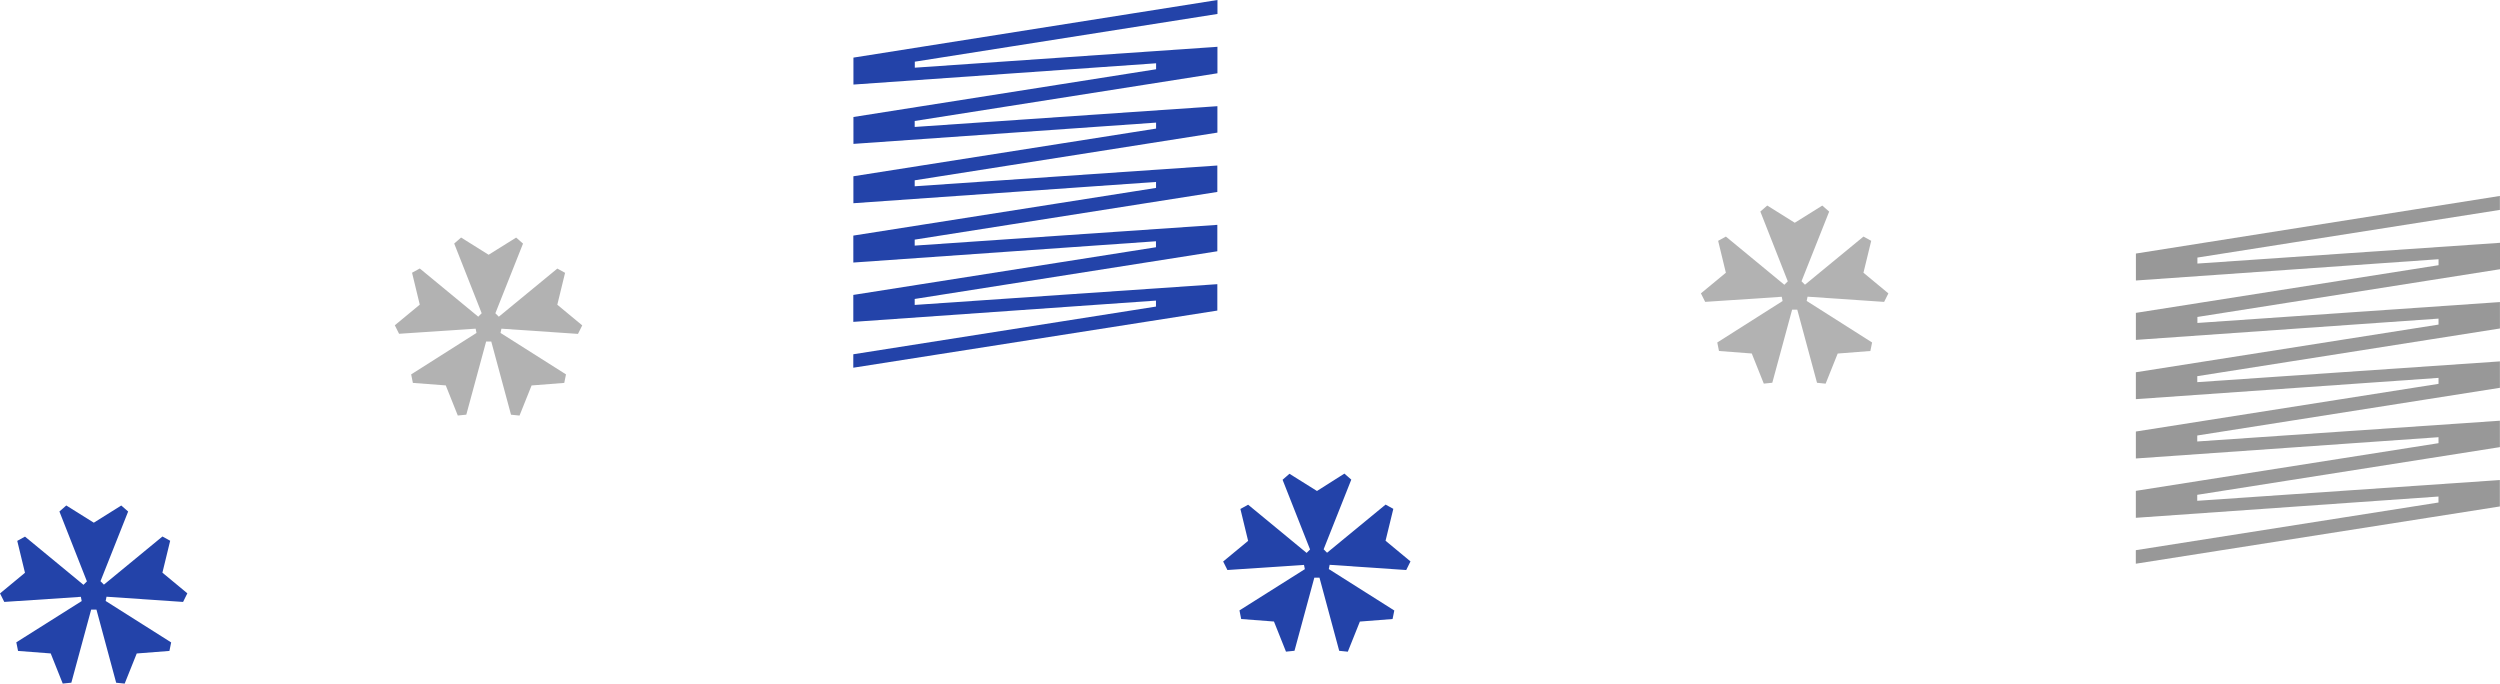<?xml version="1.0" encoding="UTF-8"?> <svg xmlns="http://www.w3.org/2000/svg" id="Слой_1" data-name="Слой 1" viewBox="0 0 1175.25 321.35"> <defs> <style>.cls-1{fill:#2343a9;}.cls-2{fill:#989898;}.cls-3{fill:#b2b2b2;}</style> </defs> <path class="cls-1" d="M401.14,166.54l142.28-22.42v-2.81l-142.28,10V138.64l142.28-22.41v-2.81l-142.27,10V110.75L543.45,88.34V85.53l-142.27,10V82.86L543.47,60.45V57.64l-142.27,10V55L543.48,32.56V29.75l-142.28,10V27.08L572.33,0V6.56L430.05,29v2.82L572.32,22V34.45L430,56.87v2.81L572.3,49.92V62.34L430,84.76v2.81l142.27-9.76V90.23L430,112.65v2.81l142.27-9.76v12.42L430,140.54v2.81l142.27-9.76V146L401.13,172.86Z"></path> <path class="cls-2" d="M1004.05,258.64l142.28-22.41v-2.81l-142.27,10V230.75l142.28-22.41v-2.81l-142.27,10V202.86l142.28-22.41v-2.81l-142.28,10V175l142.28-22.41v-2.81l-142.27,10V147.08l142.28-22.41v-2.81l-142.27,10V119.19l171.11-27.08v6.56L1033,121.08v2.82l142.27-9.76v12.42L1033,149v2.82L1175.22,142v12.42l-142.28,22.42v2.81l142.27-9.76v12.42l-142.28,22.42v2.81l142.27-9.76v12.42l-142.28,22.42v2.81l142.27-9.76v12.42L1004.05,265Z"></path> <path class="cls-3" d="M879.26,165l-15.36,1.2-5.67,14.16-4.05-.41-9.28-34.38h-2.42l-9.32,34.36-4,.41-5.65-14.16L808.09,165l-.8-4L838,141.51l-.4-2-36,2.4-2-4,11.73-9.7-3.63-15,3.64-2,27.48,22.66,1.62-1.62L827.54,99.45l3.24-2.83,12.94,8.1,12.94-8.08,3.23,2.83-13,32.75,1.62,1.62,27.51-22.63,3.64,2-3.65,15,11.72,9.71-2,4-36-2.45-.41,2L880.07,161Z"></path> <path class="cls-3" d="M265.26,180l-15.36,1.2-5.67,14.16-4-.41-9.28-34.38h-2.42l-9.32,34.36-4,.41-5.65-14.16L194.09,180l-.8-4L224,156.51l-.4-2-36,2.4-2-4,11.73-9.7-3.63-15,3.64-2,27.48,22.66,1.62-1.62-12.92-32.76,3.24-2.83,12.94,8.1,12.94-8.08,3.23,2.83-13,32.75,1.62,1.62,27.51-22.63,3.64,2-3.65,15,11.72,9.71-2,4-36-2.45-.41,2L266.07,176Z"></path> <path class="cls-1" d="M654.65,291l-15.37,1.2-5.67,14.16-4.05-.41-9.27-34.38h-2.43l-9.32,34.36-4,.41-5.65-14.16L583.48,291l-.81-4.05,30.74-19.39-.4-2-36,2.4-2-4,11.73-9.7-3.63-15,3.64-2,27.49,22.66,1.62-1.62-12.92-32.76,3.23-2.83,12.94,8.1L632,222.64l3.24,2.83-13,32.75,1.61,1.62,27.51-22.63,3.64,2-3.65,15,11.72,9.71-2,4.05-36-2.45-.4,2L655.46,287Z"></path> <path class="cls-1" d="M79.65,306l-15.37,1.2-5.67,14.16-4-.41-9.27-34.38H42.86l-9.32,34.36-4.05.41-5.65-14.16L8.48,306l-.81-4.05,30.74-19.39-.4-2-36,2.4-2-4,11.73-9.7-3.63-15,3.64-2,27.49,22.66,1.62-1.62L27.93,240.45l3.23-2.83,12.94,8.1L57,237.64l3.24,2.83-13,32.75,1.61,1.62,27.51-22.63,3.64,2-3.65,15,11.72,9.71-2,4.05-36-2.45-.4,2L80.46,302Z"></path> </svg> 